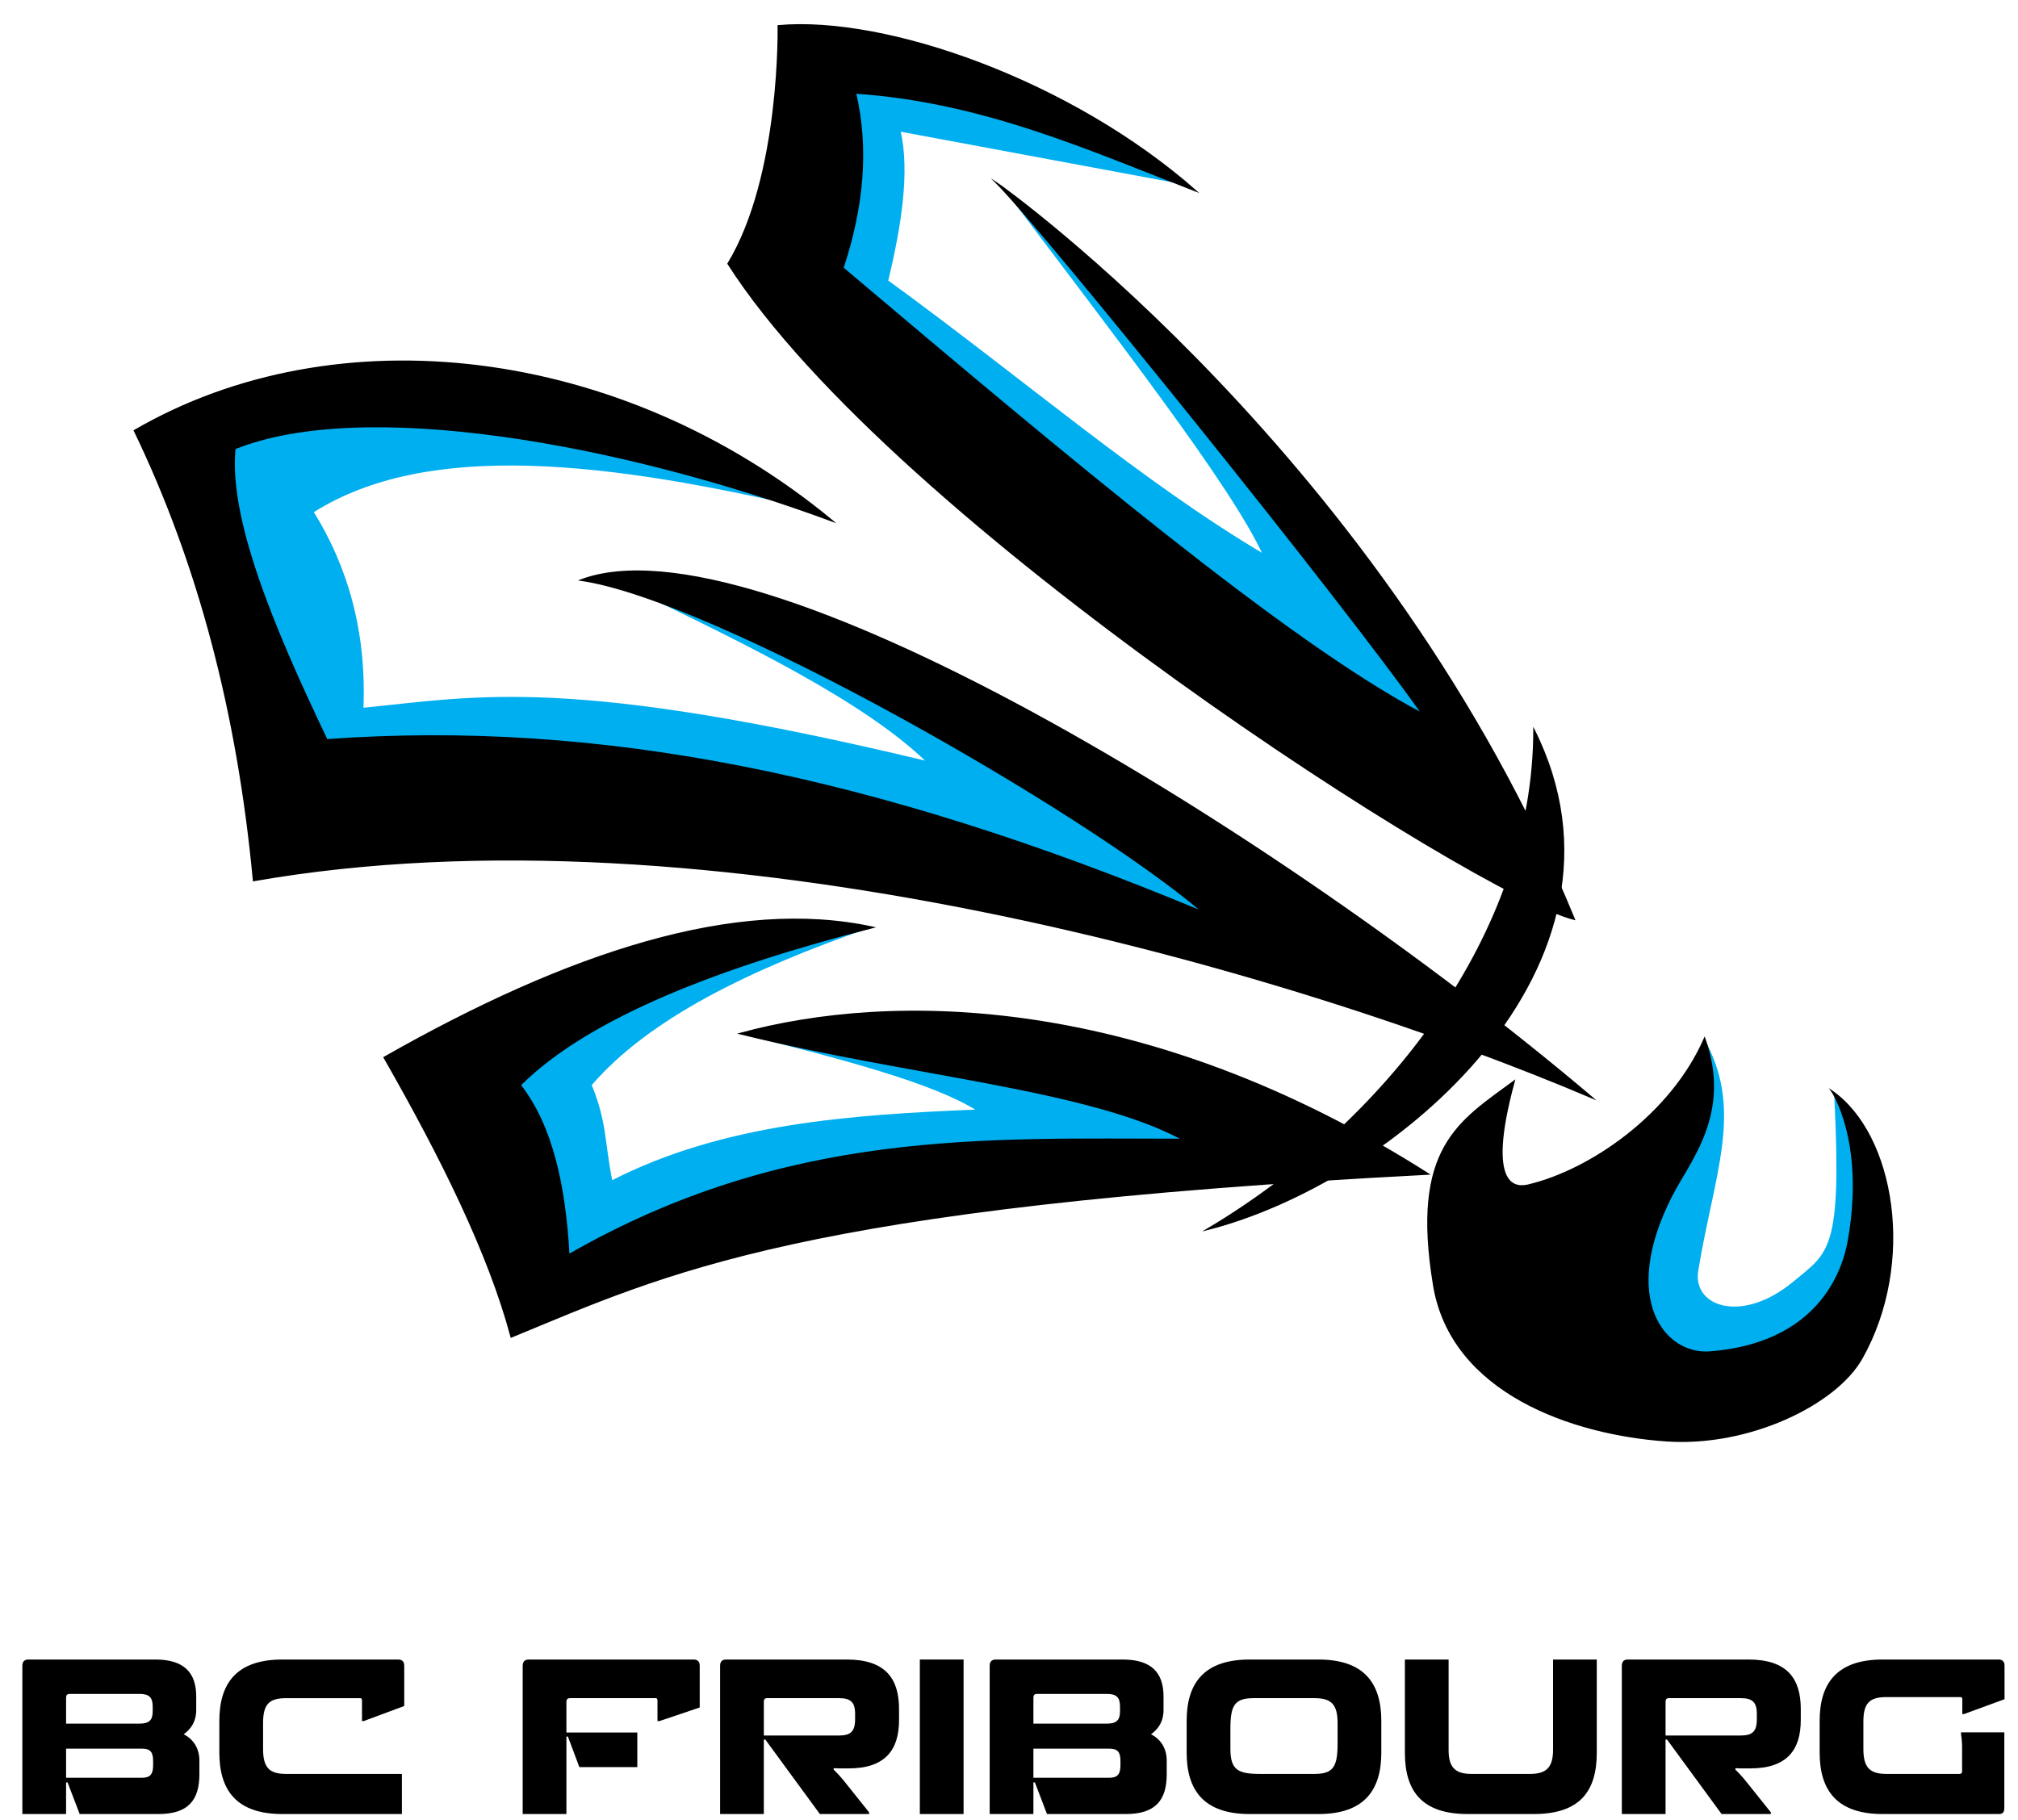 <?xml version="1.0" encoding="utf-8"?>
<!-- Generator: Adobe Adobe Illustrator 24.2.0, SVG Export Plug-In . SVG Version: 6.00 Build 0)  -->
<svg version="1.1" xmlns="http://www.w3.org/2000/svg" xmlns:xlink="http://www.w3.org/1999/xlink" x="0px" y="0px" width="1426px"
	 height="1286px" viewBox="0 0 1426 1286" style="enable-background:new 0 0 1426 1286;" xml:space="preserve">
<style type="text/css">
	.st0{display:none;}
	.st1{display:inline;fill:#FFFFFF;stroke:#000000;stroke-miterlimit:10;}
	.st2{fill:#00AFEF;stroke:#00AFEF;stroke-miterlimit:10;}
	.st3{stroke:#000000;stroke-linecap:round;stroke-miterlimit:10;}
	.st4{stroke:#000000;stroke-miterlimit:10;}
	.st5{fill:none;}
</style>
<g id="Layer_4" class="st0">
	<polyline class="st1" points="-284.32,-339.41 -283.83,1659.74 1716,1660 1716,-340 	"/>
</g>

<g id="V3_white">
	<path class="st2" d="M1205.65,737.93c25.26,48.53,5,92.49-6.09,160.03c-4.27,25.99,31.36,38.63,68,8.17
		c25.02-20.8,34.52-21.46,29.21-129.63C1455.4,1027.56,1014.72,1085.17,1205.65,737.93z"/>
	<path class="st2" d="M614.62,655.16c-84.71,29.39-156.23,64.19-197.03,111.56c10.91,27.18,8.94,38.97,14.63,68.11
		c78.58-40.27,168.65-46.58,258.58-50.19c-31.14-19.73-96.78-36.95-167.01-54.41l317.92,52.83l6.18,33.06
		c-2.19-8.48-464.26,84.29-466.61,96.93c-0.99,5.35-37.43-158.47-37.43-158.47C399.17,687.71,508.74,673.21,614.62,655.16z"/>
	<path class="st2" d="M577.5,360.4c-146.15-34.62-274.84-50.34-356.4,1.39c24.23,38.9,37.44,84.59,35.21,138.96
		c81.43-8.14,146.19-22.98,399.01,37.7c-43.92-42.76-127.81-83.89-213.92-124.93c112.67,32.47,229.5,68.85,491.1,241.7L907.37,681
		l-210.75-66.91l-396.42-46.96l-115.94-54.84l-48.98-209.31l213.29-28.55L577.5,360.4z"/>
	<path class="st2" d="M836.6,129.84L635.88,92.47c6.54,28.8,0.77,66.12-8.73,106.03c97.58,71.04,178.92,141.98,265.71,193.45
		c-22.11-48.6-104.86-154.88-181.56-256.69l320.25,374.31l-23.3,48.58L596.28,239.63l-14.56-126.77l15.41-71.27l129.81,34.04
		L836.6,129.84z"/>
</g>
<g id="V3_White">
	<path class="st3" d="M1004.92,504.35c-95.69-50.49-251.01-181.22-409.29-314.97c13.97-42.4,18.2-83.75,8.86-123.65
		c89.61,5.97,164.74,39.87,240.55,69.21c-87.9-77.49-218.43-123.58-295.08-116.7c0,0,2.21,105.98-35.46,168.12
		c116.65,182.71,529.22,446.48,597.97,463.32c-132.53-323.4-402.86-516.93-408.54-520.66
		C737.76,162.83,947.76,423.38,1004.92,504.35z"/>
	<path class="st4" d="M588.44,368.31C438.56,244.22,237.56,221.43,94.97,304.33c45.17,93.47,73.15,199.53,84.21,318
		c321.12-56.37,728.63,61.21,946.19,153.63C900.14,585.08,533.95,363.18,410.39,409.99c95.47,13.89,356.9,163.71,439.57,234.57
		c-231.72-96.64-426.44-135.63-619-121.71c-38.83-81.14-69.86-156.59-65-205.83C255.67,280.77,436.13,312.04,588.44,368.31z"/>
	<path class="st4" d="M616.91,655.41c-96.72-21.03-214.74,17.62-345.46,91.91c40.71,71.2,74.09,138.76,89.8,197.56
		c110.36-45.45,203.06-92.08,648.14-115.15c-200.71-127.62-379.41-128.57-486.5-99.25c120.27,29.71,246.73,39.04,312.84,74.77
		c-140.14,0-279.37-6.97-433.81,81.54c-2.66-48.6-11.75-90.88-34.33-119.91C416.14,718.31,510.97,682.41,616.91,655.41z"/>
	<path class="st4" d="M1083.97,515.72c0,144.4-105.22,278.6-231.27,353.28C983.93,835.94,1167.26,682.52,1083.97,515.72z"/>
	<g id="Layer_1">
		<path class="st3" d="M1069.97,764.07c-38.71,28.6-73,46.79-56.83,144.36c12.58,75.9,98.26,105.33,164.76,109.82
			c58.01,3.92,119.37-25.7,137.72-58.27c38.07-67.57,23.03-158.18-21.23-188.94v0c0,0,23.79,34.56,12.16,103.74
			c-1.95,11.63-12.61,73.98-98.19,80.76c-32.33,2.56-64.48-37.37-27.22-110.34c12.94-25.34,42.27-58.11,23.41-111.39
			c-23.76,54.43-80.98,93.35-124.35,103.69C1072.38,839.38,1048.69,842.08,1069.97,764.07z"/>
	</g>
</g>
<g id="V3_White_1_">
	<g>
		<rect x="-13.55" y="1152.44" class="st5" width="1459.1" height="150"/>
		<path d="M46.7,1259.69v22.35H15.8v-104.7c0-3,1.35-4.5,4.35-4.5h89.7c20.4,0,28.8,9.45,28.8,26.1v9.6c0,8.7-4.35,13.95-8.85,17.1
			c6.3,3.15,11.1,9.45,11.1,18.6v9.6c0,18.3-7.8,28.2-28.95,28.2H56.3l-8.55-22.35H46.7z M49.25,1197.14c-1.8,0-2.55,0.9-2.55,2.55
			v18.45h51.9c6.75,0,9.3-2.4,9.3-8.7v-3.3c0-6.6-2.55-9-9.3-9H49.25z M46.7,1235.84v20.55h53.7c5.4,0,7.8-2.25,7.8-8.7v-3.15
			c0-6.45-2.1-8.7-7.8-8.7H46.7z"/>
		<path d="M257,1216.34h-1.2v-14.7c0-1.05-0.45-1.5-1.35-1.5h-52.2c-12,0-16.35,4.2-16.35,17.55v18.3c0,13.05,4.2,17.7,16.35,17.7
			H284v28.35h-84.45c-32.55,0-44.55-16.95-44.55-43.35v-22.5c0-26.4,12-43.35,44.55-43.35h81.75c3,0,4.35,1.5,4.35,4.5v28.35
			L257,1216.34z"/>
		<path d="M401.3,1227.29h-1.05v54.75h-30.9v-104.7c0-3,1.35-4.5,4.35-4.5h116.4c3,0,4.35,1.5,4.35,4.5v29.4l-28.5,9.6h-1.35v-14.55
			c0-1.2-0.45-1.65-1.35-1.65H403.1c-2.1,0-2.85,0.75-2.85,2.7v21.6h50.1v24.45H409.4L401.3,1227.29z"/>
		<path d="M539.75,1229.39v52.65h-30.9v-104.7c0-3,1.35-4.5,4.2-4.5h85.35c27.15,0,36.9,13.35,36.9,34.95v7.8
			c0,21.15-9.75,34.2-35.7,34.2h-3.15c-3,0-5.25,0-7.35-0.15v1.05c2.55,2.4,5.25,5.4,7.65,8.4l17.4,21.75v1.2h-34.8l-38.55-52.65
			H539.75z M541.85,1200.14c-1.2,0-2.1,0.75-2.1,2.55v23.85h53.1c8.1,0,11.4-2.7,11.4-11.55v-3.75c0-8.4-3.3-11.1-11.4-11.1H541.85z
			"/>
		<path d="M650,1282.04v-109.2h30.9v109.2H650z"/>
		<path d="M730.25,1259.69v22.35h-30.9v-104.7c0-3,1.35-4.5,4.35-4.5h89.7c20.4,0,28.8,9.45,28.8,26.1v9.6
			c0,8.7-4.35,13.95-8.85,17.1c6.3,3.15,11.1,9.45,11.1,18.6v9.6c0,18.3-7.8,28.2-28.95,28.2h-55.65l-8.55-22.35H730.25z
			 M732.8,1197.14c-1.8,0-2.55,0.9-2.55,2.55v18.45h51.9c6.75,0,9.3-2.4,9.3-8.7v-3.3c0-6.6-2.55-9-9.3-9H732.8z M730.25,1235.84
			v20.55h53.7c5.4,0,7.8-2.25,7.8-8.7v-3.15c0-6.45-2.1-8.7-7.8-8.7H730.25z"/>
		<path d="M976.09,1238.69c0,26.4-12,43.35-44.4,43.35h-48.6c-32.55,0-44.55-16.95-44.55-43.35v-22.5c0-26.4,12-43.35,44.55-43.35
			h48.6c32.4,0,44.4,16.95,44.4,43.35V1238.69z M890.45,1253.69h38.4c13.35,0,16.35-5.1,16.35-21.6v-14.4
			c0-13.35-4.65-17.55-16.35-17.55H885.8c-13.35,0-16.35,5.1-16.35,21.45v14.4C869.45,1250.99,875,1253.69,890.45,1253.69z"/>
		<path d="M992.75,1172.84h30.9v64.05c0,12.3,4.8,16.8,16.2,16.8h41.25c11.55,0,16.35-4.5,16.35-17.1v-63.75h30.9v65.85
			c0,27.15-11.85,43.35-44.55,43.35h-46.65c-32.4,0-44.4-16.2-44.4-43.35V1172.84z"/>
		<path d="M1176.95,1229.39v52.65h-30.9v-104.7c0-3,1.35-4.5,4.2-4.5h85.35c27.15,0,36.9,13.35,36.9,34.95v7.8
			c0,21.15-9.75,34.2-35.7,34.2h-3.15c-3,0-5.25,0-7.35-0.15v1.05c2.55,2.4,5.25,5.4,7.65,8.4l17.4,21.75v1.2h-34.8l-38.55-52.65
			H1176.95z M1179.05,1200.14c-1.2,0-2.1,0.75-2.1,2.55v23.85h53.1c8.1,0,11.4-2.7,11.4-11.55v-3.75c0-8.4-3.3-11.1-11.4-11.1
			H1179.05z"/>
		<path d="M1386.49,1235.24c0-3.15-0.3-7.05-0.75-9.6v-1.35h30.6v53.55c0,2.7-1.05,4.2-3.75,4.2h-82.2
			c-32.55,0-44.55-16.95-44.55-43.35v-22.5c0-26.4,12-43.35,44.55-43.35h81.75c3,0,4.35,1.5,4.35,4.5v23.55l-28.65,10.5h-1.2v-10.5
			c0-1.05-0.45-1.5-1.35-1.5h-52.2c-11.85,0-16.35,4.05-16.35,17.4v19.2c0,13.2,4.5,17.7,16.35,17.7h51.75
			c1.05,0,1.65-0.75,1.65-1.8V1235.24z"/>
	</g>
</g>
</svg>
